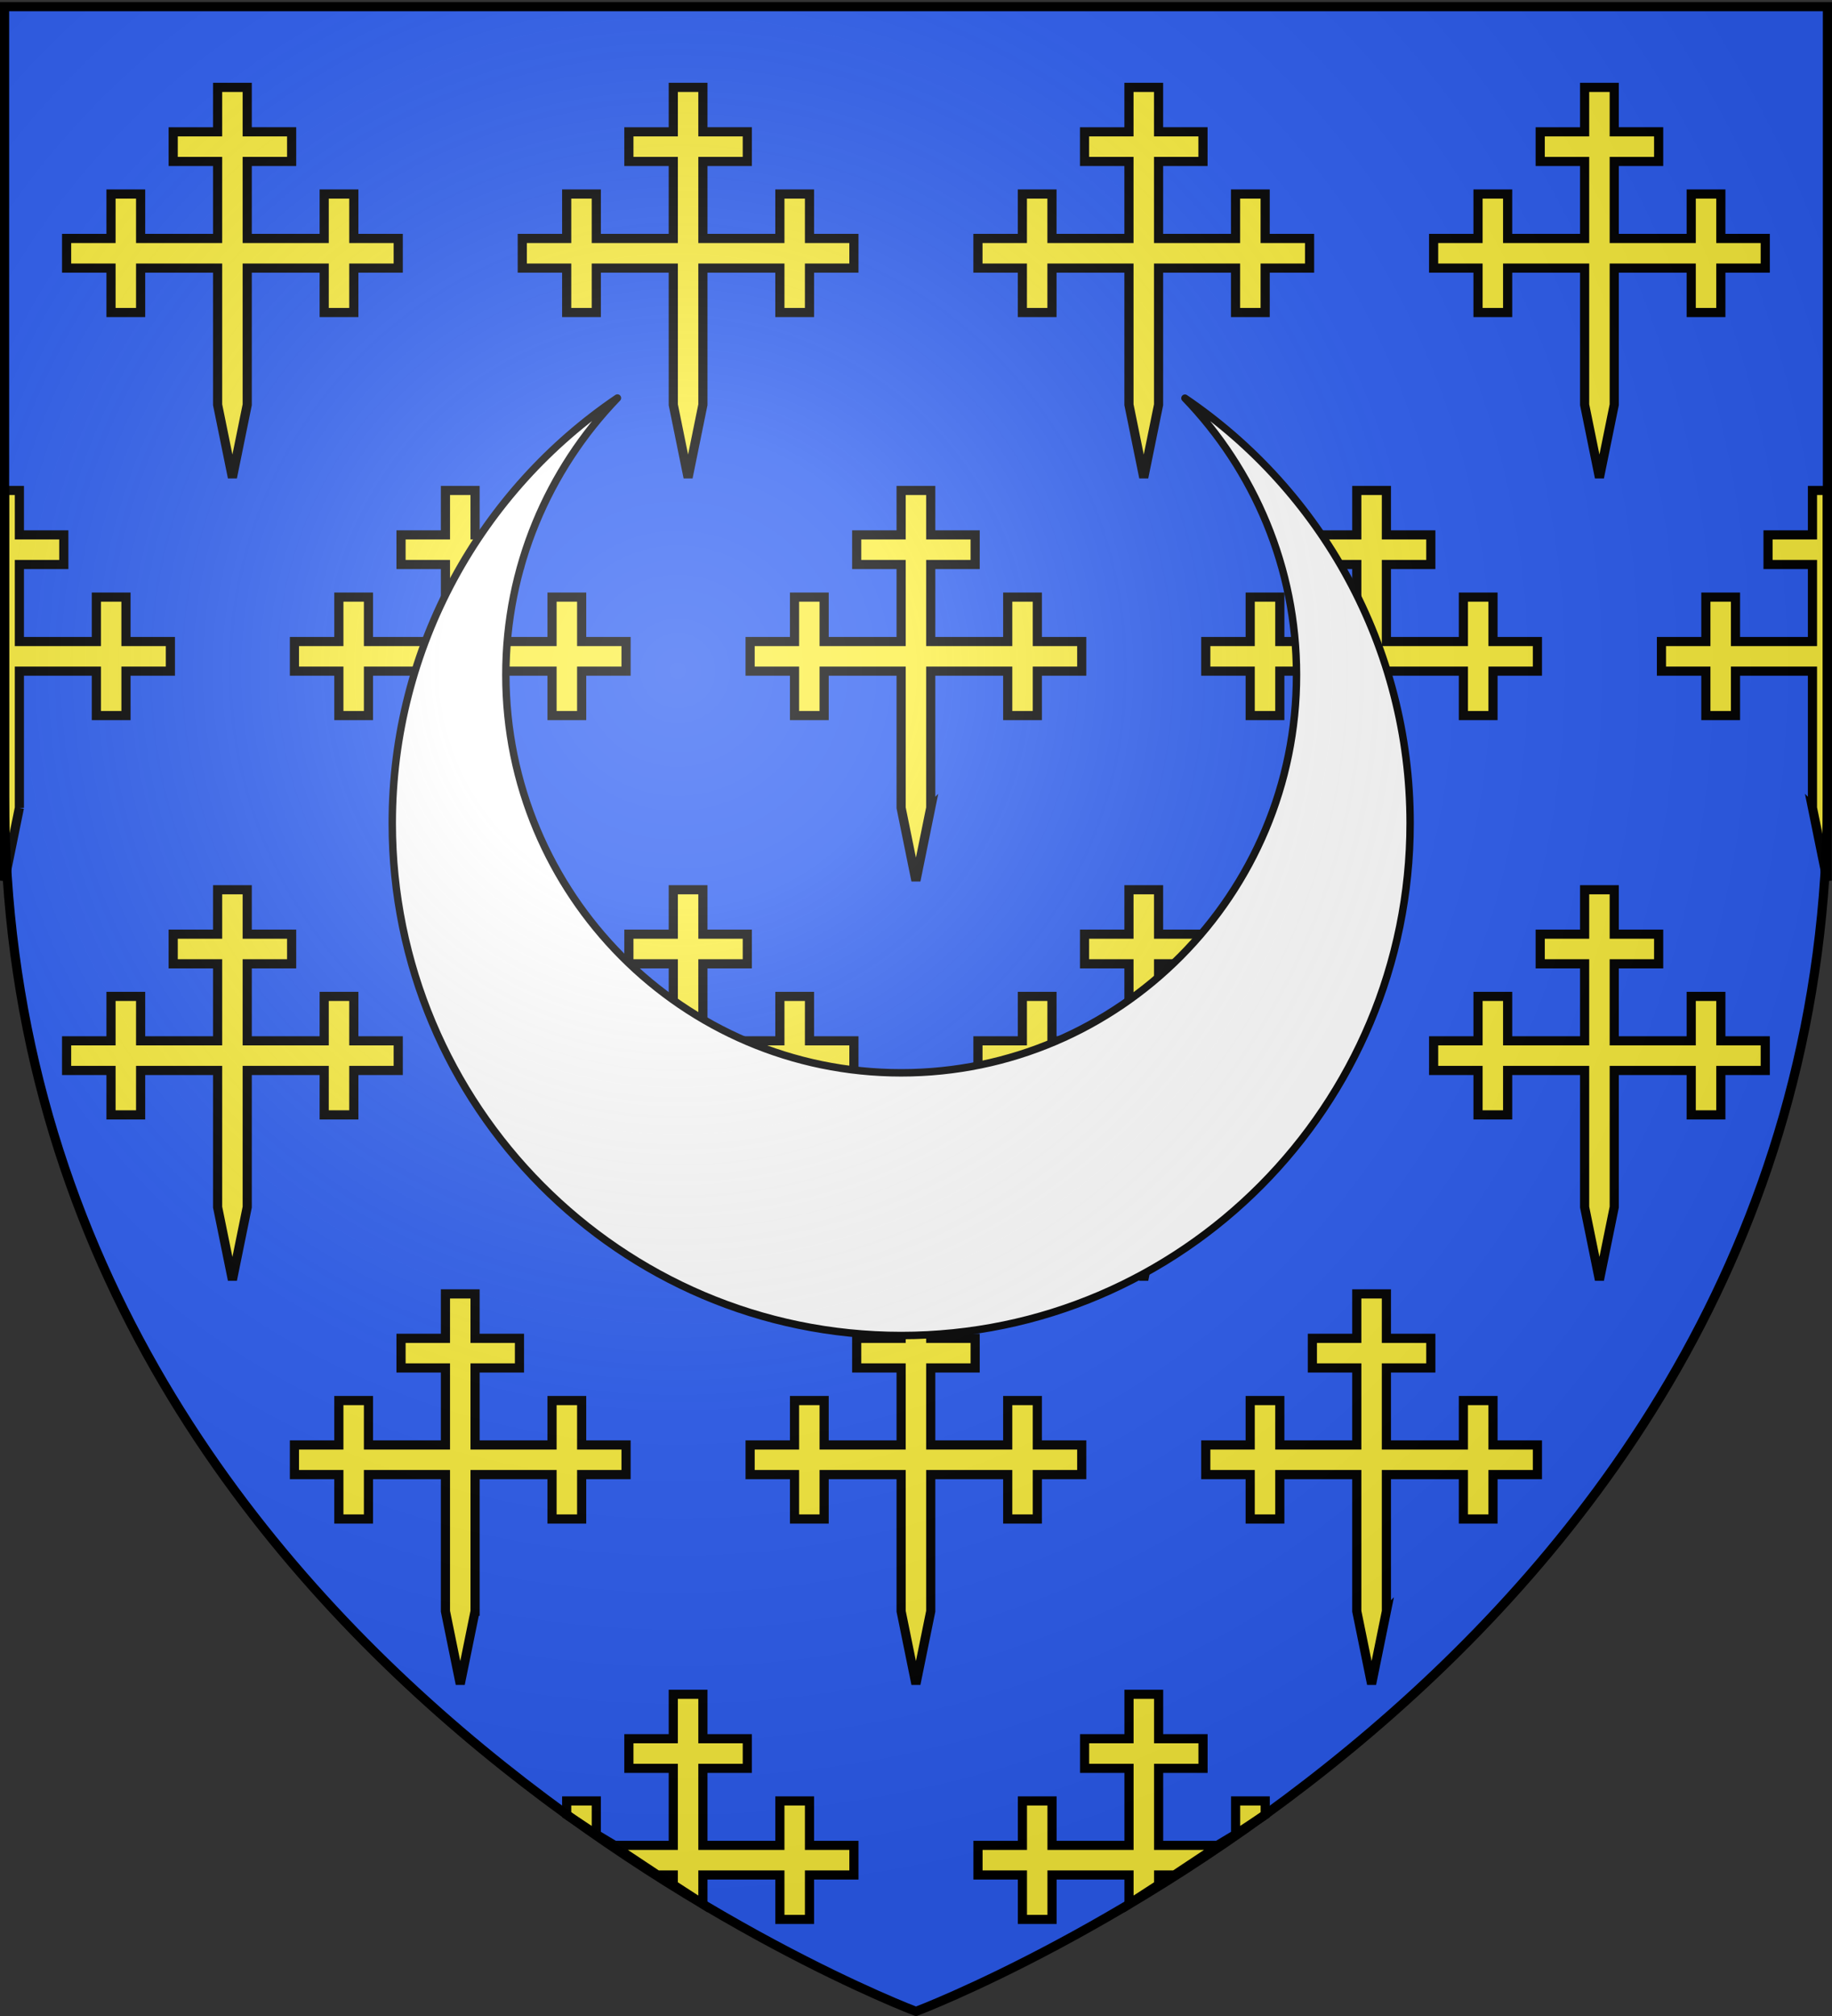 <svg xmlns="http://www.w3.org/2000/svg" xmlns:xlink="http://www.w3.org/1999/xlink" width="600" height="660" version="1.0"><rect width="100%" height="100%" fill="#333333" stroke="none"/><desc>Flag of Canton of Valais (Wallis)</desc><defs><radialGradient xlink:href="#b" id="c" cx="221.445" cy="226.331" r="300" fx="221.445" fy="226.331" gradientTransform="matrix(1.353 0 0 1.349 -77.63 -85.747)" gradientUnits="userSpaceOnUse"/><linearGradient id="b"><stop offset="0" style="stop-color:white;stop-opacity:.314"/><stop offset=".19" style="stop-color:white;stop-opacity:.251"/><stop offset=".6" style="stop-color:#6b6b6b;stop-opacity:.125"/><stop offset="1" style="stop-color:black;stop-opacity:.125"/></linearGradient></defs><g style="display:inline"><path d="M300 658.5s298.5-112.32 298.5-397.772V2.176H1.5v258.552C1.5 546.18 300 658.5 300 658.5" style="fill:#2b5df2;fill-opacity:1;fill-rule:evenodd;stroke:none;stroke-width:1px;stroke-linecap:butt;stroke-linejoin:miter;stroke-opacity:1"/><path d="M0 0h600v660H0z" style="fill:none;fill-opacity:1;fill-rule:nonzero;stroke:none;stroke-width:7.56;stroke-linecap:round;stroke-linejoin:round;stroke-miterlimit:4;stroke-opacity:1" transform="translate(-3.689 43.79)"/><path d="M6.349 264.46 1.5 288.29V160.565H6.35v14.546h14.546v9.698H6.349v25.213h25.213v-14.546h9.697v14.546h14.546v9.697H41.26v14.546h-9.697V219.72H6.349v44.741z" style="fill:#fcef3c;fill-opacity:1;stroke:#000;stroke-width:3;stroke-miterlimit:4;stroke-dasharray:none;stroke-opacity:1"/><path d="m379.443 132.504-4.85 23.83-4.848-23.83v-44.74h-25.213v14.546h-9.697V87.764h-14.547v-9.698h14.547V63.52h9.697v14.546h25.213V52.853H355.2v-9.697h14.546V28.61h9.697v14.546h14.547v9.697h-14.546v25.213h25.213V63.52h9.697v14.546H428.9v9.698h-14.546v14.546h-9.697V87.764h-25.214v44.74zM155.586 264.46l-4.848 23.83-4.85-23.83V219.72h-25.212v14.546h-9.698V219.72H96.432v-9.697h14.546v-14.546h9.698v14.546h25.213v-25.213h-14.546v-9.698h14.546v-14.546h9.697v14.546h14.546v9.698h-14.546v25.213H180.8v-14.546h9.698v14.546h14.546v9.697h-14.546v14.546h-9.698V219.72h-25.213v44.741zM80.967 132.504l-4.848 23.83-4.849-23.83v-44.74H46.057v14.546H36.36V87.764H21.813v-9.698H36.36V63.52h9.697v14.546H71.27V52.853H56.724v-9.697H71.27V28.61h9.697v14.546h14.547v9.697H80.967v25.213h25.214V63.52h9.697v14.546h14.546v9.698h-14.546v14.546h-9.697V87.764H80.967v44.74zM528.68 132.504l-4.849 23.83-4.848-23.83v-44.74h-25.214v14.546h-9.697V87.764h-14.546v-9.698h14.546V63.52h9.697v14.546h25.214V52.853h-14.546v-9.697h14.546V28.61h9.697v14.546h14.546v9.697H528.68v25.213h25.213V63.52h9.698v14.546h14.546v9.698H563.59v14.546h-9.698V87.764H528.68v44.74zM230.205 132.504l-4.849 23.83-4.848-23.83v-44.74h-25.214v14.546h-9.697V87.764h-14.546v-9.698h14.546V63.52h9.697v14.546h25.214V52.853h-14.546v-9.697h14.546V28.61h9.697v14.546h14.546v9.697h-14.546v25.213h25.213V63.52h9.698v14.546h14.546v9.698h-14.546v14.546h-9.698V87.764h-25.213v44.74zM454.061 264.46l-4.848 23.83-4.85-23.83V219.72h-25.212v14.546h-9.698V219.72h-14.546v-9.697h14.546v-14.546h9.698v14.546h25.213v-25.213h-14.546v-9.698h14.546v-14.546h9.697v14.546h14.546v9.698h-14.546v25.213h25.214v-14.546h9.697v14.546h14.546v9.697h-14.546v14.546h-9.697V219.72H454.06v44.741zM304.824 264.46l-4.849 23.83-4.849-23.83V219.72h-25.213v14.546h-9.697V219.72H245.67v-9.697h14.546v-14.546h9.697v14.546h25.213v-25.213H280.58v-9.698h14.546v-14.546h9.698v14.546h14.546v9.698h-14.546v25.213h25.213v-14.546h9.697v14.546h14.546v9.697h-14.546v14.546h-9.697V219.72h-25.213v44.741zM593.601 264.46l4.85 23.83V160.565h-4.85v14.546h-14.546v9.698h14.546v25.213h-25.213v-14.546h-9.697v14.546h-14.546v9.697h14.546v14.546h9.697V219.72h25.213v44.741zM379.443 395.185l-4.85 23.83-4.848-23.83v-44.741h-25.213v14.546h-9.697v-14.546h-14.547v-9.697h14.547v-14.546h9.697v14.546h25.213v-25.213H355.2v-9.698h14.546V291.29h9.697v14.546h14.547v9.698h-14.546v25.213h25.213v-14.546h9.697v14.546H428.9v9.697h-14.546v14.546h-9.697v-14.546h-25.214v44.741zM80.967 395.185l-4.848 23.83-4.849-23.83v-44.741H46.057v14.546H36.36v-14.546H21.813v-9.697H36.36v-14.546h9.697v14.546H71.27v-25.213H56.724v-9.698H71.27V291.29h9.697v14.546h14.547v9.698H80.967v25.213h25.214v-14.546h9.697v14.546h14.546v9.697h-14.546v14.546h-9.697v-14.546H80.967v44.741zM528.68 395.185l-4.849 23.83-4.848-23.83v-44.741h-25.214v14.546h-9.697v-14.546h-14.546v-9.697h14.546v-14.546h9.697v14.546h25.214v-25.213h-14.546v-9.698h14.546V291.29h9.697v14.546h14.546v9.698H528.68v25.213h25.213v-14.546h9.698v14.546h14.546v9.697H563.59v14.546h-9.698v-14.546H528.68v44.741zM230.205 395.185l-4.849 23.83-4.848-23.83v-44.741h-25.214v14.546h-9.697v-14.546h-14.546v-9.697h14.546v-14.546h9.697v14.546h25.214v-25.213h-14.546v-9.698h14.546V291.29h9.697v14.546h14.546v9.698h-14.546v25.213h25.213v-14.546h9.698v14.546h14.546v9.697h-14.546v14.546h-9.698v-14.546h-25.213v44.741zM155.586 527.494l-4.848 23.83-4.85-23.83v-44.74h-25.212V497.3h-9.698v-14.546H96.432v-9.698h14.546V458.51h9.698v14.546h25.213v-25.213h-14.546v-9.697h14.546V423.6h9.697v14.546h14.546v9.697h-14.546v25.213H180.8V458.51h9.698v14.546h14.546v9.698h-14.546V497.3h-9.698v-14.546h-25.213v44.74zM454.061 527.494l-4.848 23.83-4.849-23.83v-44.74h-25.213V497.3h-9.698v-14.546h-14.546v-9.698h14.546V458.51h9.698v14.546h25.213v-25.213h-14.546v-9.697h14.546V423.6h9.697v14.546h14.546v9.697h-14.546v25.213h25.214V458.51h9.697v14.546h14.546v9.698h-14.546V497.3h-9.697v-14.546H454.06v44.74zM304.824 527.494l-4.849 23.83-4.849-23.83v-44.74h-25.213V497.3h-9.697v-14.546H245.67v-9.698h14.546V458.51h9.697v14.546h25.213v-25.213H280.58v-9.697h14.546V423.6h9.698v14.546h14.546v9.697h-14.546v25.213h25.213V458.51h9.697v14.546h14.547v9.698h-14.547V497.3h-9.697v-14.546h-25.213v44.74zM220.508 617.045v-3.213h-5.213l-29.698-19.697v-4.546h9.698v10.956l5.964 3.59h19.249v-25.213h-14.546v-9.698h14.546v-14.546h9.697v14.546h14.546v9.698h-14.546v25.213h25.213v-14.546h9.698v14.546h14.546v9.697h-14.546v14.546h-9.698v-14.546h-25.213v9.494zM379.46 617.045v-3.213h5.213l29.698-19.697v-4.546h-9.698v10.956l-5.964 3.59H379.46v-25.213h14.546v-9.698H379.46v-14.546h-9.697v14.546h-14.546v9.698h14.546v25.213H344.55v-14.546h-9.698v14.546h-14.546v9.697h14.546v14.546h9.698v-14.546h25.213v9.494z" style="fill:#fcef3c;fill-opacity:1;stroke:#000;stroke-width:3;stroke-miterlimit:4;stroke-dasharray:none;stroke-opacity:1;display:inline"/><g style="fill:#fff;display:inline"><path d="M184.58 63.046c-54.974 37.008-91.158 99.818-91.158 171.025 0 113.722 92.312 206.033 206.033 206.033 113.722 0 206.033-92.311 206.033-206.033 0-71.176-36.225-133.948-91.159-170.962 27.91 28.812 45.172 68.046 45.172 111.298 0 88.344-71.702 160.046-160.046 160.046S139.409 262.75 139.409 174.407c0-43.278 17.23-82.544 45.172-111.361" style="fill:#fff;fill-opacity:1;fill-rule:evenodd;stroke:#000;stroke-width:3;stroke-linecap:round;stroke-linejoin:round;stroke-miterlimit:4;stroke-dasharray:none;stroke-dashoffset:0;stroke-opacity:1" transform="matrix(.809 0 0 .814 52.888 78.985)"/></g></g><g style="display:inline"><path d="M300 658.5s298.5-112.32 298.5-397.772V2.176H1.5v258.552C1.5 546.18 300 658.5 300 658.5" style="opacity:1;fill:url(#c);fill-opacity:1;fill-rule:evenodd;stroke:none;stroke-width:1px;stroke-linecap:butt;stroke-linejoin:miter;stroke-opacity:1"/></g><path d="M300 658.5S1.5 546.18 1.5 260.728V2.176h597v258.552C598.5 546.18 300 658.5 300 658.5z" style="opacity:1;fill:none;fill-opacity:1;fill-rule:evenodd;stroke:#000;stroke-width:3;stroke-linecap:butt;stroke-linejoin:miter;stroke-miterlimit:4;stroke-dasharray:none;stroke-opacity:1"/></svg>